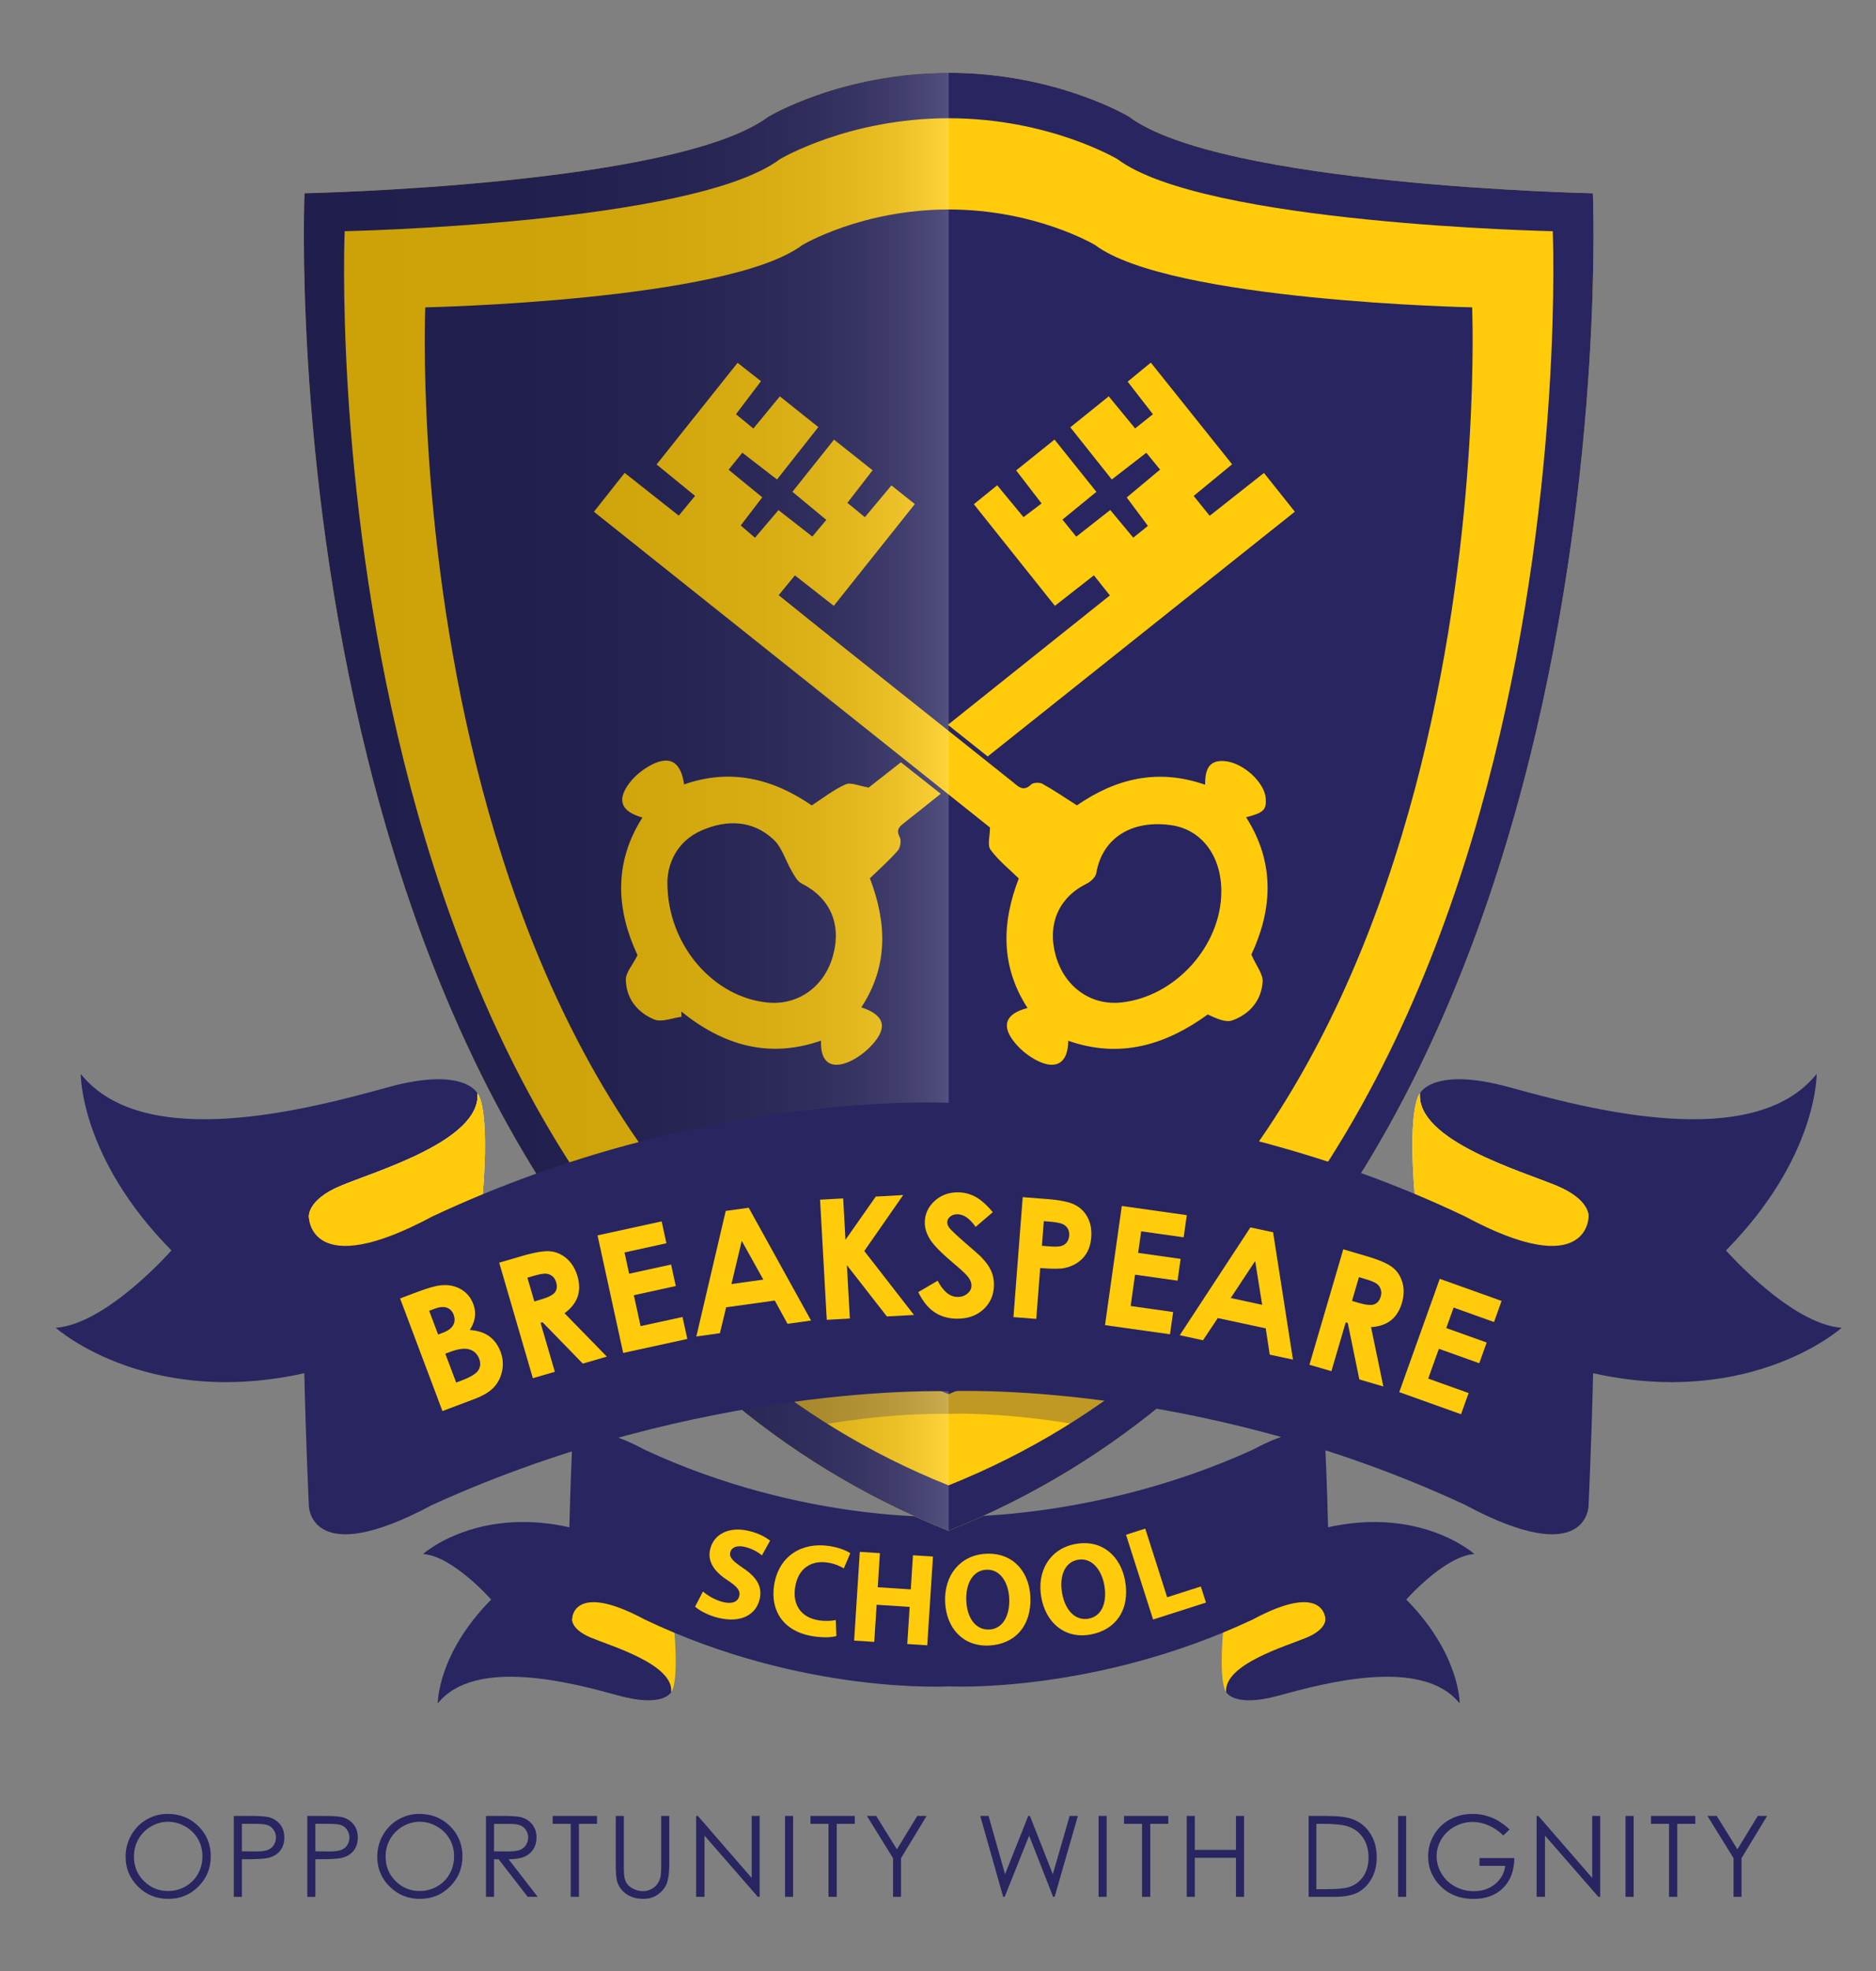 <?xml version="1.0" encoding="utf-8"?>
<!-- Generator: Adobe Illustrator 15.0.2, SVG Export Plug-In . SVG Version: 6.00 Build 0)  -->
<!DOCTYPE svg PUBLIC "-//W3C//DTD SVG 1.1//EN" "http://www.w3.org/Graphics/SVG/1.1/DTD/svg11.dtd">
<svg version="1.1" id="Layer_1" xmlns="http://www.w3.org/2000/svg" xmlns:xlink="http://www.w3.org/1999/xlink" x="0px" y="0px"
	 width="200px" height="210px" viewBox="0 0 200 210" enable-background="new 0 0 200 210" xml:space="preserve">
<rect x="0" y="0" width="200" height="210" fill="#808080" stroke="none"/>
<g>
	<path fill="#282560" d="M17.875,193.262c1.306,0,2.397,0.436,3.277,1.307s1.319,1.943,1.319,3.217c0,1.262-0.438,2.332-1.316,3.211
		s-1.947,1.318-3.21,1.318c-1.278,0-2.357-0.438-3.236-1.313c-0.88-0.875-1.319-1.934-1.319-3.176c0-0.828,0.2-1.596,0.601-2.303
		c0.401-0.707,0.947-1.26,1.639-1.66C16.321,193.463,17.069,193.262,17.875,193.262z M17.913,194.1
		c-0.638,0-1.242,0.166-1.813,0.499s-1.018,0.78-1.338,1.343c-0.321,0.563-0.481,1.19-0.481,1.883c0,1.023,0.355,1.889,1.065,2.594
		c0.71,0.707,1.565,1.059,2.567,1.059c0.669,0,1.288-0.162,1.857-0.486s1.014-0.768,1.332-1.331
		c0.319-0.563,0.479-1.188,0.479-1.876c0-0.685-0.159-1.303-0.479-1.856c-0.318-0.554-0.768-0.995-1.347-1.328
		S18.563,194.1,17.913,194.1z"/>
	<path fill="#282560" d="M24.927,193.479h1.717c0.984,0,1.648,0.043,1.992,0.129c0.492,0.121,0.895,0.371,1.207,0.748
		s0.469,0.85,0.469,1.42c0,0.574-0.152,1.049-0.457,1.422s-0.725,0.623-1.26,0.752c-0.391,0.094-1.121,0.141-2.191,0.141h-0.615
		v4.008h-0.861V193.479z M25.788,194.322v2.924l1.459,0.018c0.59,0,1.021-0.053,1.295-0.16s0.488-0.281,0.645-0.521
		s0.234-0.508,0.234-0.804c0-0.289-0.078-0.553-0.234-0.793s-0.362-0.41-0.618-0.512s-0.675-0.152-1.257-0.152H25.788z"/>
	<path fill="#282560" d="M32.76,193.479h1.717c0.984,0,1.648,0.043,1.992,0.129c0.492,0.121,0.895,0.371,1.207,0.748
		s0.469,0.85,0.469,1.42c0,0.574-0.152,1.049-0.457,1.422s-0.725,0.623-1.26,0.752c-0.391,0.094-1.121,0.141-2.191,0.141h-0.615
		v4.008H32.76V193.479z M33.621,194.322v2.924l1.459,0.018c0.59,0,1.021-0.053,1.295-0.16s0.488-0.281,0.645-0.521
		s0.234-0.508,0.234-0.804c0-0.289-0.078-0.553-0.234-0.793s-0.362-0.41-0.618-0.512s-0.675-0.152-1.257-0.152H33.621z"/>
	<path fill="#282560" d="M44.704,193.262c1.306,0,2.398,0.436,3.277,1.307c0.88,0.871,1.319,1.943,1.319,3.217
		c0,1.262-0.438,2.332-1.316,3.211s-1.947,1.318-3.21,1.318c-1.278,0-2.357-0.438-3.236-1.313c-0.88-0.875-1.319-1.934-1.319-3.176
		c0-0.828,0.2-1.596,0.601-2.303c0.401-0.707,0.947-1.26,1.639-1.66C43.15,193.463,43.898,193.262,44.704,193.262z M44.742,194.1
		c-0.638,0-1.242,0.166-1.813,0.499s-1.018,0.78-1.338,1.343c-0.321,0.563-0.481,1.19-0.481,1.883c0,1.023,0.355,1.889,1.065,2.594
		c0.71,0.707,1.565,1.059,2.567,1.059c0.669,0,1.288-0.162,1.857-0.486s1.014-0.768,1.332-1.331
		c0.319-0.563,0.479-1.188,0.479-1.876c0-0.685-0.159-1.303-0.479-1.856c-0.318-0.554-0.768-0.995-1.347-1.328
		S45.392,194.1,44.742,194.1z"/>
	<path fill="#282560" d="M51.808,193.479h1.717c0.957,0,1.605,0.039,1.945,0.117c0.512,0.118,0.928,0.369,1.248,0.754
		c0.32,0.386,0.48,0.859,0.48,1.424c0,0.469-0.11,0.881-0.331,1.237s-0.536,0.625-0.946,0.807c-0.41,0.183-0.977,0.274-1.699,0.278
		l3.1,4.002h-1.065l-3.1-4.002h-0.487v4.002h-0.861V193.479z M52.669,194.322v2.93l1.484,0.012c0.575,0,1.001-0.055,1.277-0.164
		c0.275-0.109,0.49-0.283,0.646-0.523c0.154-0.24,0.231-0.51,0.231-0.807c0-0.289-0.078-0.551-0.234-0.787
		c-0.157-0.236-0.362-0.406-0.616-0.508c-0.255-0.102-0.678-0.152-1.268-0.152H52.669z"/>
	<path fill="#282560" d="M58.921,194.322v-0.844h4.723v0.844h-1.922v7.775h-0.879v-7.775H58.921z"/>
	<path fill="#282560" d="M65.646,193.479h0.861v5.203c0,0.617,0.012,1.002,0.035,1.154c0.043,0.34,0.143,0.625,0.299,0.854
		s0.396,0.42,0.721,0.574s0.65,0.23,0.979,0.23c0.285,0,0.559-0.061,0.82-0.182s0.48-0.289,0.656-0.504s0.305-0.475,0.387-0.779
		c0.059-0.219,0.088-0.668,0.088-1.348v-5.203h0.861v5.203c0,0.77-0.075,1.393-0.226,1.867s-0.451,0.887-0.902,1.238
		s-0.997,0.527-1.638,0.527c-0.695,0-1.291-0.166-1.787-0.498s-0.828-0.771-0.996-1.318c-0.105-0.336-0.158-0.941-0.158-1.816
		V193.479z"/>
	<path fill="#282560" d="M74.213,202.098v-8.619H74.4l5.736,6.607v-6.607h0.85v8.619h-0.193l-5.689-6.525v6.525H74.213z"/>
	<path fill="#282560" d="M83.693,193.479h0.861v8.619h-0.861V193.479z"/>
	<path fill="#282560" d="M86.405,194.322v-0.844h4.723v0.844h-1.922v7.775h-0.879v-7.775H86.405z"/>
	<path fill="#282560" d="M92.423,193.479h0.991l2.205,3.555l2.171-3.555h0.996l-2.73,4.5v4.119h-0.85v-4.119L92.423,193.479z"/>
	<path fill="#282560" d="M104.504,193.479h0.885l1.761,6.211l2.471-6.211h0.179l2.442,6.211l1.791-6.211h0.878l-2.477,8.619h-0.16
		l-2.558-6.521l-2.607,6.521h-0.161L104.504,193.479z"/>
	<path fill="#282560" d="M117.118,193.479h0.861v8.619h-0.861V193.479z"/>
	<path fill="#282560" d="M119.831,194.322v-0.844h4.723v0.844h-1.922v7.775h-0.879v-7.775H119.831z"/>
	<path fill="#282560" d="M126.517,193.479h0.861v3.615h4.389v-3.615h0.861v8.619h-0.861v-4.16h-4.389v4.16h-0.861V193.479z"/>
	<path fill="#282560" d="M139.512,202.098v-8.619h1.787c1.289,0,2.225,0.104,2.807,0.311c0.836,0.293,1.489,0.801,1.96,1.523
		s0.706,1.584,0.706,2.584c0,0.863-0.187,1.623-0.56,2.279s-0.857,1.141-1.453,1.453s-1.431,0.469-2.505,0.469H139.512z
		 M140.338,201.283h0.996c1.191,0,2.018-0.074,2.479-0.223c0.648-0.21,1.158-0.59,1.529-1.139c0.371-0.548,0.557-1.219,0.557-2.01
		c0-0.832-0.201-1.543-0.604-2.131c-0.402-0.59-0.963-0.994-1.682-1.213c-0.539-0.164-1.428-0.246-2.666-0.246h-0.609V201.283z"/>
	<path fill="#282560" d="M149.05,193.479h0.861v8.619h-0.861V193.479z"/>
	<path fill="#282560" d="M160.933,194.926l-0.668,0.633c-0.48-0.473-1.007-0.83-1.579-1.074s-1.13-0.367-1.673-0.367
		c-0.676,0-1.319,0.166-1.931,0.498s-1.085,0.783-1.421,1.352s-0.504,1.168-0.504,1.801c0,0.648,0.174,1.266,0.521,1.85
		s0.828,1.043,1.441,1.377s1.285,0.5,2.016,0.5c0.887,0,1.637-0.25,2.25-0.75s0.977-1.148,1.09-1.945h-2.748v-0.832h3.715
		c-0.008,1.332-0.403,2.391-1.187,3.174s-1.831,1.174-3.144,1.174c-1.594,0-2.855-0.543-3.785-1.629
		c-0.715-0.836-1.072-1.803-1.072-2.9c0-0.816,0.205-1.576,0.615-2.279s0.973-1.252,1.688-1.648s1.523-0.596,2.426-0.596
		c0.73,0,1.418,0.133,2.063,0.396S160.319,194.344,160.933,194.926z"/>
	<path fill="#282560" d="M163.82,202.098v-8.619h0.188l5.736,6.607v-6.607h0.85v8.619H170.4l-5.689-6.525v6.525H163.82z"/>
	<path fill="#282560" d="M173.301,193.479h0.861v8.619h-0.861V193.479z"/>
	<path fill="#282560" d="M176.013,194.322v-0.844h4.723v0.844h-1.922v7.775h-0.879v-7.775H176.013z"/>
	<path fill="#282560" d="M182.03,193.479h0.991l2.205,3.555l2.171-3.555h0.996l-2.73,4.5v4.119h-0.85v-4.119L182.03,193.479z"/>
</g>
<g>
	<g>
		<g>
			<path fill="#282560" d="M71.567,180.27c0,0-0.802,1.712-5.622,0.385c-4.818-1.328-15.292-4.155-19.272,0.836
				c0,0-0.069-5.234,5.69-11.066c0,0-4.083-4.643-7.264-4.852c0,0,6.146-5.519,16.936-2.516c10.789,3.002,9.567,4.818,9.567,4.818
				L71.567,180.27z"/>
			<path fill="#282560" d="M130.717,180.27c0,0,0.804,1.712,5.621,0.385c4.819-1.328,15.294-4.155,19.276,0.836
				c0,0,0.069-5.234-5.692-11.066c0,0,4.085-4.643,7.263-4.852c0,0-6.146-5.519-16.936-2.516c-10.789,3.002-9.569,4.818-9.569,4.818
				L130.717,180.27z"/>
			<path fill="#FFCB0A" d="M60.987,172.483c0,0-0.173,1.082,1.99,1.991c2.165,0.908,8.799,2.828,8.59,5.795
				c0,0,0.804-0.699,0.314-6.564c0,0-6.67-5.34-9.847-3.352C62.035,170.354,61.023,170.667,60.987,172.483z"/>
			<path fill="#FFCB0A" d="M141.297,172.483c0,0,0.176,1.082-1.99,1.991c-2.165,0.908-8.801,2.828-8.59,5.795
				c0,0-0.803-0.699-0.314-6.564c0,0,6.669-5.34,9.847-3.352C140.249,170.354,141.262,170.667,141.297,172.483z"/>
			<path fill="#282560" d="M101.142,161.59c0,0,15.502,0.558,32.402-7.121c7.683-4.124,7.753-0.072,7.753-0.072
				s0.77,16.342,0,18.087c0,0-0.07-4.052-7.753,0.07c-16.968,7.96-32.402,7.122-32.402,7.122s-15.574,0.91-32.401-7.122
				c-7.683-4.122-7.753-0.07-7.753-0.07c-0.768-1.745,0-18.087,0-18.087s0.07-4.052,7.753,0.072
				C85.71,162.357,101.142,161.59,101.142,161.59z"/>
		</g>
	</g>
	<g>
		<path fill="#FFCB0A" d="M74.941,169.567c0.492,0.421,1.282,0.914,2.172,1.13c0.954,0.231,1.557-0.043,1.7-0.645
			c0.139-0.574-0.22-1.008-1.231-1.67c-1.4-0.902-2.195-1.989-1.87-3.329c0.376-1.571,1.979-2.458,4.149-1.935
			c1.04,0.252,1.751,0.654,2.24,1.03l-0.871,1.571c-0.325-0.269-0.918-0.688-1.822-0.903c-0.9-0.216-1.437,0.087-1.551,0.565
			c-0.144,0.588,0.316,0.973,1.396,1.71c1.481,0.993,2.042,2.024,1.729,3.321c-0.373,1.546-1.877,2.569-4.406,1.961
			c-1.049-0.252-2.021-0.777-2.474-1.189L74.941,169.567z"/>
		<path fill="#FFCB0A" d="M89.168,174.309c-0.417,0.137-1.328,0.207-2.464,0.031c-3.237-0.504-4.591-2.775-4.178-5.442
			c0.497-3.194,3.05-4.616,5.884-4.177c1.095,0.168,1.896,0.52,2.239,0.772l-0.692,1.613c-0.4-0.248-0.972-0.505-1.721-0.623
			c-1.683-0.259-3.144,0.55-3.468,2.634c-0.292,1.876,0.636,3.228,2.526,3.521c0.639,0.101,1.367,0.07,1.81-0.032L89.168,174.309z"
			/>
		<path fill="#FFCB0A" d="M93.808,165.48l-0.231,3.634l3.52,0.226l0.233-3.633l2.134,0.138l-0.609,9.454l-2.132-0.138l0.255-3.954
			l-3.521-0.227l-0.253,3.955l-2.147-0.137l0.607-9.455L93.808,165.48z"/>
		<path fill="#FFCB0A" d="M109.848,170.131c0.143,3.101-1.655,5.066-4.422,5.191c-2.809,0.127-4.545-1.918-4.667-4.614
			c-0.129-2.837,1.587-5.036,4.383-5.163C108.047,165.414,109.73,167.516,109.848,170.131z M103.018,170.564
			c0.085,1.853,1.013,3.117,2.443,3.053c1.447-0.063,2.213-1.477,2.131-3.314c-0.077-1.699-0.959-3.123-2.43-3.058
			C103.715,167.313,102.934,168.726,103.018,170.564z"/>
		<path fill="#FFCB0A" d="M119.947,168.428c0.546,3.056-0.979,5.242-3.703,5.727c-2.767,0.493-4.759-1.307-5.232-3.963
			c-0.498-2.794,0.913-5.201,3.668-5.693C117.542,163.988,119.488,165.854,119.947,168.428z M113.232,169.752
			c0.325,1.827,1.412,2.961,2.822,2.709c1.426-0.254,1.999-1.754,1.677-3.567c-0.299-1.673-1.358-2.97-2.811-2.71
			C113.496,166.438,112.91,167.94,113.232,169.752z"/>
		<path fill="#FFCB0A" d="M120.043,163.52l2.052-0.654l2.336,7.312l3.59-1.146l0.548,1.715l-5.639,1.806L120.043,163.52z"/>
	</g>
	<path fill="#FFCB0A" d="M169.818,20.594c0,0-39.665-0.818-49.479-8.178c0,0-7.762-4.653-19.198-4.658
		c-11.438,0.005-19.198,4.658-19.198,4.658c-9.813,7.359-49.478,8.178-49.478,8.178s-4.947,113.062,68.656,142.502
		C174.725,133.655,169.818,20.594,169.818,20.594z"/>
	<g>
		
			<linearGradient id="SVGID_1_" gradientUnits="userSpaceOnUse" x1="2204.502" y1="1.897" x2="2204.502" y2="13.616" gradientTransform="matrix(-1 0 0 1 2305.644 0)">
			<stop  offset="0.161" style="stop-color:#3B3F3D"/>
			<stop  offset="0.316" style="stop-color:#353937"/>
			<stop  offset="0.599" style="stop-color:#262928"/>
			<stop  offset="0.978" style="stop-color:#040504"/>
			<stop  offset="1" style="stop-color:#010101"/>
		</linearGradient>
		<path fill="url(#SVGID_1_)" d="M101.122,7.757c0.007,0,0.012,0.001,0.02,0.001s0.015-0.001,0.021-0.001H101.122z"/>
		<path fill="#282560" d="M169.818,20.594c0,0-39.665-0.816-49.479-8.178c0,0-7.762-4.653-19.198-4.658
			c-11.438,0.005-19.198,4.658-19.198,4.658c-9.813,7.362-49.478,8.178-49.478,8.178s-4.947,113.062,68.656,142.502
			C174.725,133.655,169.818,20.594,169.818,20.594z M101.123,158.26C32.105,130.65,36.746,24.634,36.746,24.634
			s37.19-0.767,46.393-7.669c0,0,7.279-4.362,18.003-4.367c-0.008,0-0.013,0-0.019,0h0.038c-0.006,0-0.014,0-0.02,0
			c10.725,0.005,18.004,4.367,18.004,4.367c9.202,6.902,46.394,7.669,46.394,7.669S170.139,130.65,101.123,158.26z"/>
		
			<linearGradient id="SVGID_2_" gradientUnits="userSpaceOnUse" x1="2204.502" y1="12.598" x2="2204.502" y2="12.598" gradientTransform="matrix(-1 0 0 1 2305.644 0)">
			<stop  offset="0.161" style="stop-color:#3B3F3D"/>
			<stop  offset="0.316" style="stop-color:#353937"/>
			<stop  offset="0.599" style="stop-color:#262928"/>
			<stop  offset="0.978" style="stop-color:#040504"/>
			<stop  offset="1" style="stop-color:#010101"/>
		</linearGradient>
		<path fill="url(#SVGID_2_)" d="M101.123,12.598c0.006,0,0.011,0,0.019,0c0.006,0,0.014,0,0.02,0H101.123z"/>
		
			<linearGradient id="SVGID_3_" gradientUnits="userSpaceOnUse" x1="2139.929" y1="12.598" x2="2269.079" y2="12.598" gradientTransform="matrix(-1 0 0 1 2305.644 0)">
			<stop  offset="0" style="stop-color:#BB8E2D"/>
			<stop  offset="0.06" style="stop-color:#BC902E"/>
			<stop  offset="0.106" style="stop-color:#C09533"/>
			<stop  offset="0.146" style="stop-color:#C69F3F"/>
			<stop  offset="0.184" style="stop-color:#D0AD51"/>
			<stop  offset="0.22" style="stop-color:#DCC06B"/>
			<stop  offset="0.254" style="stop-color:#EDD98A"/>
			<stop  offset="0.277" style="stop-color:#FDF1A6"/>
			<stop  offset="0.308" style="stop-color:#EBD686"/>
			<stop  offset="0.351" style="stop-color:#D8BA63"/>
			<stop  offset="0.393" style="stop-color:#CBA648"/>
			<stop  offset="0.434" style="stop-color:#C29837"/>
			<stop  offset="0.474" style="stop-color:#BD912F"/>
			<stop  offset="0.508" style="stop-color:#BB8E2D"/>
			<stop  offset="0.674" style="stop-color:#FDF1A6"/>
			<stop  offset="0.822" style="stop-color:#BB8E2D"/>
			<stop  offset="0.844" style="stop-color:#B2832B"/>
			<stop  offset="0.949" style="stop-color:#8C5421"/>
			<stop  offset="1" style="stop-color:#7E421C"/>
		</linearGradient>
		<path fill="url(#SVGID_3_)" d="M101.123,12.598c0.006,0,0.011,0,0.019,0c0.006,0,0.014,0,0.02,0H101.123z"/>
		<path fill="#282560" d="M116.742,26.104c0,0-6.307-3.781-15.601-3.786c-9.295,0.005-15.599,3.786-15.599,3.786
			c-7.975,5.98-40.203,6.643-40.203,6.643s-4.02,91.867,55.786,115.792c59.802-23.925,55.819-115.792,55.819-115.792
			S124.716,32.084,116.742,26.104z"/>
		<path fill="#010101" d="M101.126,22.318c0.005,0,0.011,0,0.016,0c0.006,0,0.012,0,0.012,0H101.126z"/>
	</g>
	<g>
		<path fill="#FFCB0A" d="M132.845,87.074c1.872-0.472,2.188-0.797,2.094-2.018c-0.135-1.734-2.444-3.822-4.413-3.969
			c-1.744-0.129-2.054,1.05-2.048,2.522c-5.062-1.769-9.543-0.646-13.667,2.198c-1.25-0.795-2.438-1.604-3.685-2.3
			c-0.306-0.168-0.971-0.142-1.197,0.08c-0.866,0.826-1.382,0.19-2-0.301c-6.025-4.807-12.066-9.6-18.097-14.4
			c-2.258-1.799-4.502-3.612-6.818-5.472c0.637-0.777,1.157-1.411,1.731-2.111c1.4,1.097,2.719,2.13,4.145,3.246
			c2.901-3.638,5.743-7.205,8.64-10.843c-0.884-0.702-1.654-1.317-2.497-1.986c-0.958,1.146-1.858,2.224-2.829,3.385
			c-0.684-0.561-1.265-1.035-1.865-1.529c0.959-1.234,1.791-2.312,2.688-3.47c-1.403-1.114-2.709-2.148-4.114-3.264
			c-1.52,1.905-2.953,3.699-4.432,5.557c1.243,1.03,2.4,1.986,3.613,2.991c-0.558,0.665-1.015,1.214-1.492,1.779
			c-1.265-0.984-2.415-1.883-3.611-2.818c-0.86,1.011-1.66,1.953-2.502,2.942c-0.576-0.494-1.008-0.863-1.524-1.304
			c0.772-1.008,1.497-1.958,2.297-3.003c-1.229-1.005-2.36-1.932-3.588-2.935c0.521-0.645,0.97-1.202,1.467-1.816
			c1.272,0.984,2.456,1.899,3.696,2.853c1.502-1.903,2.927-3.705,4.404-5.583c-1.445-1.153-2.758-2.199-4.102-3.273
			c-0.96,1.167-1.854,2.254-2.822,3.427c-0.694-0.571-1.277-1.049-1.857-1.526c0.96-1.266,1.803-2.378,2.668-3.519
			c-0.896-0.703-1.639-1.283-2.495-1.956C75.74,42.286,72.898,45.851,70,49.486c1.425,1.162,2.724,2.225,4.1,3.349
			c-0.611,0.739-1.167,1.414-1.738,2.104c-1.955-1.545-3.816-3.011-5.767-4.555c-1.12,1.416-2.175,2.752-3.276,4.142
			c14.212,11.325,28.29,22.539,42.221,33.638c0,0.927-0.296,1.89,0.058,2.372c0.843,1.143,1.993,2.056,3.013,3.06
			c-1.838,4.757-1.934,9.38,0.933,13.8c-2.379,0.619-2.853,1.906-1.318,3.744c0.624,0.748,1.45,1.412,2.319,1.851
			c2.08,1.054,3.318,0.254,3.34-2.104c5.572,1.957,10.438,0.41,14.875-2.799c0.874,0.402,1.886,0.896,2.622,0.628
			c1.838-0.657,3.099-2.122,3.228-4.114c0.055-0.811-0.668-1.673-1.203-2.897C135.562,97.13,136.048,92.06,132.845,87.074z
			 M119.488,106.813c-3.222,0.323-6.013-1.684-6.935-4.99c-0.935-3.347,0.313-6.2,3.285-7.666c0.438-0.212,0.96-0.696,1.035-1.129
			c0.666-3.836,3.865-5.678,7.947-5.118c3.271,0.45,5.401,3.274,5.385,7.096C130.188,100.801,125.254,106.236,119.488,106.813z"/>
		<path fill="#FFCB0A" d="M105.298,80.597c10.904-8.688,21.795-17.358,32.744-26.077c-1.136-1.426-2.199-2.76-3.292-4.13
			c-2.017,1.591-3.864,3.049-5.787,4.565c-0.589-0.731-1.115-1.382-1.705-2.115c1.375-1.131,2.7-2.224,4.096-3.371
			c-2.936-3.666-5.778-7.222-8.666-10.835c-0.935,0.768-1.688,1.389-2.469,2.029c0.944,1.219,1.778,2.294,2.691,3.47
			c-0.646,0.515-1.238,0.986-1.895,1.515c-0.994-1.208-1.88-2.286-2.813-3.42c-1.406,1.131-2.71,2.181-4.096,3.298
			c1.518,1.91,2.954,3.717,4.421,5.562c1.261-0.976,2.448-1.894,3.682-2.848c0.521,0.636,0.948,1.159,1.466,1.793
			c-1.279,1.069-2.396,2-3.555,2.969c0.805,1.079,1.514,2.03,2.258,3.029c-0.561,0.453-1.004,0.811-1.56,1.257
			c-0.846-1.015-1.642-1.973-2.454-2.951c-1.244,0.976-2.399,1.881-3.625,2.843c-0.494-0.609-0.951-1.175-1.473-1.819
			c1.234-1.009,2.402-1.961,3.62-2.958c-1.527-1.906-2.963-3.696-4.464-5.568c-1.435,1.151-2.73,2.192-4.089,3.285
			c0.94,1.224,1.792,2.328,2.708,3.52c-0.712,0.538-1.282,0.973-1.924,1.458c-0.98-1.185-1.879-2.27-2.807-3.391
			c-0.875,0.705-1.648,1.332-2.489,2.013c2.92,3.657,5.769,7.225,8.642,10.829c1.458-1.141,2.78-2.177,4.158-3.251
			c0.582,0.731,1.095,1.376,1.701,2.141c-5.775,4.612-11.471,9.157-17.265,13.784C102.583,78.437,103.9,79.486,105.298,80.597z"/>
		<path fill="#FFCB0A" d="M92.615,83.909c-1.023-0.164-1.899-0.591-2.474-0.336c-1.283,0.568-2.415,1.478-3.599,2.241
			c-4.203-2.888-8.688-3.955-13.613-2.24c-0.344-2.535-1.655-3.178-3.82-1.896c-0.754,0.444-1.479,1.05-2.005,1.745
			c-1.377,1.821-0.906,3.04,1.384,3.682c-3.198,5.005-2.673,10.087-0.521,14.662c-0.558,1.11-1.254,1.859-1.246,2.601
			c0.022,2.028,1.251,3.521,3.034,4.255c0.795,0.323,1.925-0.168,2.902-0.289c-0.005-0.185-0.013-0.371-0.019-0.557
			c4.435,3.58,9.313,5.043,14.889,3.098c-0.085,2.227,0.979,3.08,2.911,2.281c0.938-0.389,1.834-1.074,2.529-1.826
			c1.721-1.869,1.315-3.206-1.141-3.999c2.901-4.417,2.714-9.044,0.912-13.752c1.014-0.985,2.063-1.908,2.975-2.952
			c0.277-0.318,0.395-1.084,0.203-1.444c-0.424-0.805-0.008-1.133,0.516-1.541c1.261-0.988,2.51-1.993,3.859-3.069
			c-1.533-1.209-2.883-2.277-4.246-3.355C94.75,82.236,93.551,83.176,92.615,83.909z M88.828,101.742
			c-0.879,3.311-3.643,5.351-6.88,5.083c-5.762-0.478-10.811-6.031-10.8-12.822c0.022-1.906,0.943-4.347,3.663-5.529
			c2.658-1.16,5.431-1.113,7.668,0.984c0.894,0.838,1.263,2.222,1.915,3.333c0.284,0.485,0.587,1.097,1.042,1.326
			C88.463,95.637,89.724,98.388,88.828,101.742z"/>
	</g>
	<g opacity="0.3">
		<path fill="#282560" d="M70.314,136.499c3.459,5.909,7.669,11.427,12.785,16.173c10.41-2.3,17.871-2.031,17.871-2.031
			s7.477-0.371,17.937,1.951c5.087-4.735,9.274-10.234,12.716-16.123c-16.458-6.624-30.652-5.792-30.652-5.792
			S86.885,129.906,70.314,136.499z"/>
	</g>
	<g opacity="0.2">
		<linearGradient id="SVGID_4_" gradientUnits="userSpaceOnUse" x1="32.397" y1="85.427" x2="101.142" y2="85.427">
			<stop  offset="0" style="stop-color:#010101"/>
			<stop  offset="0.305" style="stop-color:#040404"/>
			<stop  offset="0.446" style="stop-color:#0D0D0D"/>
			<stop  offset="0.554" style="stop-color:#1A1A1A"/>
			<stop  offset="0.645" style="stop-color:#2A2928"/>
			<stop  offset="0.724" style="stop-color:#3D3B3A"/>
			<stop  offset="0.797" style="stop-color:#555252"/>
			<stop  offset="0.863" style="stop-color:#767372"/>
			<stop  offset="0.926" style="stop-color:#A4A1A1"/>
			<stop  offset="0.982" style="stop-color:#E0DEDE"/>
			<stop  offset="1" style="stop-color:#FFFFFF"/>
		</linearGradient>
		<path fill="url(#SVGID_4_)" d="M81.943,12.416c-9.813,7.362-49.478,8.178-49.478,8.178s-4.947,113.062,68.656,142.502
			c0.007-0.002,0.012-0.004,0.02-0.008V7.758C89.703,7.763,81.943,12.416,81.943,12.416z"/>
	</g>
	<path fill="#282560" d="M151.381,116.498c0,0,1.364-2.908,9.547-0.653c8.188,2.251,25.982,7.058,32.746-1.425
		c0,0,0.115,8.898-9.67,18.807c0,0,6.938,7.884,12.338,8.24c0,0-10.441,9.373-28.77,4.273c-18.328-5.103-16.251-8.187-16.251-8.187
		L151.381,116.498z"/>
	<path fill="#282560" d="M50.902,116.498c0,0-1.364-2.908-9.549-0.653c-8.185,2.251-25.982,7.058-32.742-1.425
		c0,0-0.118,8.898,9.668,18.807c0,0-6.941,7.884-12.337,8.24c0,0,10.438,9.373,28.766,4.273c18.329-5.103,16.253-8.187,16.253-8.187
		L50.902,116.498z"/>
	<path fill="#FFFFFF" d="M169.354,129.721c0,0,0.295-1.837-3.384-3.377c-3.676-1.545-14.946-4.808-14.589-9.846
		c0,0-1.367,1.184-0.535,11.149c0,0,11.331,9.073,16.727,5.696C167.572,133.344,169.294,132.809,169.354,129.721z"/>
	<path fill="#FFFFFF" d="M32.929,129.721c0,0-0.295-1.837,3.383-3.377c3.678-1.545,14.946-4.808,14.591-9.846
		c0,0,1.363,1.184,0.533,11.149c0,0-11.328,9.073-16.728,5.696C34.708,133.344,32.988,132.809,32.929,129.721z"/>
	<g>
		<path fill="#FFCB0A" d="M169.354,129.721c0,0,0.295-1.837-3.384-3.377c-3.676-1.545-14.946-4.808-14.589-9.846
			c0,0-1.367,1.184-0.535,11.149c0,0,11.331,9.073,16.727,5.696C167.572,133.344,169.294,132.809,169.354,129.721z"/>
		<path fill="#FFCB0A" d="M32.929,129.721c0,0-0.295-1.837,3.383-3.377c3.678-1.545,14.946-4.808,14.591-9.846
			c0,0,1.363,1.184,0.533,11.149c0,0-11.328,9.073-16.728,5.696C34.708,133.344,32.988,132.809,32.929,129.721z"/>
	</g>
	<path fill="#282560" d="M101.142,148.229c0,0-26.336-0.947-55.045,12.102c-13.048,6.998-13.168,0.119-13.168,0.119
		s-1.306-27.76,0-30.729c0,0,0.12,6.885,13.168-0.115c28.826-13.526,55.045-12.102,55.045-12.102s26.452-1.543,55.044,12.102
		c13.047,7,13.168,0.115,13.168,0.115c1.303,2.969,0,30.729,0,30.729s-0.121,6.879-13.168-0.119
		C127.359,146.926,101.142,148.229,101.142,148.229z"/>
	<g>
		<path fill="#FFCB0A" d="M47.168,150.342l-4.515-11.998l1.883-0.711c1.098-0.412,1.923-0.643,2.481-0.691
			c0.793-0.079,1.496,0.058,2.115,0.416c0.621,0.357,1.062,0.885,1.326,1.588c0.172,0.455,0.232,0.908,0.176,1.352
			c-0.051,0.445-0.233,0.914-0.547,1.404c0.86,0.068,1.553,0.292,2.084,0.682c0.531,0.387,0.925,0.93,1.191,1.633
			c0.252,0.674,0.311,1.355,0.171,2.041c-0.142,0.686-0.435,1.27-0.88,1.748c-0.445,0.484-1.154,0.906-2.123,1.271L47.168,150.342z
			 M45.755,139.659l0.952,2.53l0.498-0.188c0.559-0.21,0.927-0.484,1.111-0.816c0.18-0.338,0.196-0.705,0.046-1.108
			c-0.142-0.374-0.382-0.626-0.721-0.747c-0.341-0.125-0.773-0.088-1.297,0.107L45.755,139.659z M47.474,144.229l1.158,3.074
			l0.572-0.215c0.947-0.356,1.542-0.717,1.782-1.08s0.274-0.773,0.102-1.231c-0.193-0.517-0.541-0.853-1.04-1.003
			c-0.501-0.152-1.2-0.063-2.101,0.279L47.474,144.229z"/>
		<path fill="#FFCB0A" d="M53.219,134.53l2.481-0.722c1.357-0.397,2.364-0.557,3.009-0.483c0.649,0.075,1.23,0.342,1.746,0.802
			c0.514,0.465,0.885,1.078,1.11,1.846c0.237,0.81,0.237,1.543,0.009,2.201c-0.229,0.656-0.693,1.237-1.391,1.744l4.512,4.621
			l-2.563,0.748l-4.287-4.404l-0.217,0.063l1.524,5.211l-2.346,0.684L53.219,134.53z M56.965,138.659l0.732-0.214
			c0.746-0.217,1.23-0.464,1.456-0.742c0.221-0.278,0.268-0.643,0.136-1.096c-0.079-0.268-0.216-0.48-0.414-0.641
			c-0.197-0.158-0.423-0.246-0.684-0.264c-0.259-0.02-0.701,0.063-1.321,0.242l-0.643,0.188L56.965,138.659z"/>
		<path fill="#FFCB0A" d="M63.703,131.624l6.837-1.492l0.507,2.331l-4.468,0.979l0.494,2.265l4.471-0.977l0.501,2.289l-4.471,0.979
			l0.72,3.293l4.47-0.973l0.512,2.34l-6.838,1.493L63.703,131.624z"/>
		<path fill="#FFCB0A" d="M77.37,129.018l2.45-0.34l6.647,12.02l-2.51,0.348l-1.357-2.478l-5.183,0.72l-0.669,2.758l-2.513,0.352
			L77.37,129.018z M79.078,132.211l-1.099,4.598l3.397-0.475L79.078,132.211z"/>
		<path fill="#FFCB0A" d="M87.426,127.82l2.466-0.135l0.243,4.41l3.231-4.605l2.925-0.164l-4.15,5.963l5.3,6.813l-2.892,0.16
			l-4.262-5.467l0.317,5.687l-2.463,0.138L87.426,127.82z"/>
		<path fill="#FFCB0A" d="M105.841,129.151l-1.83,1.569c-0.62-0.889-1.263-1.338-1.921-1.346c-0.32-0.004-0.584,0.074-0.789,0.246
			c-0.205,0.17-0.309,0.36-0.312,0.577c-0.005,0.213,0.067,0.416,0.208,0.61c0.196,0.262,0.786,0.815,1.77,1.67
			c0.921,0.791,1.48,1.289,1.676,1.494c0.488,0.508,0.832,0.99,1.031,1.449c0.205,0.457,0.298,0.958,0.293,1.496
			c-0.014,1.053-0.389,1.914-1.125,2.592s-1.688,1.006-2.856,0.992c-0.912-0.012-1.706-0.246-2.378-0.701
			c-0.672-0.456-1.242-1.166-1.715-2.129l2.067-1.213c0.604,1.143,1.307,1.717,2.11,1.727c0.42,0.006,0.772-0.111,1.062-0.354
			c0.287-0.239,0.432-0.52,0.437-0.841c0.003-0.29-0.101-0.582-0.312-0.874c-0.212-0.294-0.681-0.742-1.406-1.352
			c-1.382-1.156-2.273-2.047-2.672-2.67c-0.4-0.623-0.595-1.244-0.587-1.859c0.011-0.889,0.359-1.646,1.045-2.276
			c0.686-0.624,1.526-0.934,2.521-0.92c0.641,0.008,1.248,0.161,1.823,0.468C104.555,127.813,105.175,128.359,105.841,129.151z"/>
		<path fill="#FFCB0A" d="M109.03,127.551l2.58,0.199c1.396,0.108,2.394,0.314,2.989,0.621c0.598,0.305,1.053,0.76,1.365,1.363
			c0.311,0.604,0.436,1.309,0.373,2.113c-0.069,0.891-0.358,1.615-0.871,2.17c-0.513,0.557-1.177,0.92-1.994,1.089
			c-0.479,0.095-1.338,0.097-2.577,0l-0.419,5.415l-2.433-0.188L109.03,127.551z M111.078,132.736l0.773,0.059
			c0.607,0.049,1.034,0.035,1.277-0.034c0.244-0.068,0.444-0.195,0.593-0.386c0.152-0.191,0.241-0.429,0.263-0.716
			c0.036-0.489-0.126-0.867-0.491-1.124c-0.264-0.19-0.773-0.314-1.526-0.369l-0.688-0.055L111.078,132.736z"/>
		<path fill="#FFCB0A" d="M119.593,128.49l6.932,0.979l-0.335,2.361l-4.529-0.638l-0.324,2.296l4.529,0.639l-0.326,2.322
			l-4.532-0.637l-0.469,3.337l4.53,0.64l-0.335,2.372l-6.93-0.974L119.593,128.49z"/>
		<path fill="#FFCB0A" d="M133.306,130.773l2.419,0.521l2.119,13.567l-2.479-0.532l-0.424-2.797l-5.115-1.098l-1.573,2.363
			l-2.481-0.535L133.306,130.773z M133.813,134.359l-2.605,3.936l3.35,0.727L133.813,134.359z"/>
		<path fill="#FFCB0A" d="M143.206,133.108l2.48,0.729c1.359,0.398,2.29,0.803,2.797,1.216c0.505,0.409,0.851,0.948,1.036,1.613
			c0.185,0.667,0.166,1.386-0.059,2.155c-0.238,0.807-0.629,1.426-1.176,1.857c-0.547,0.431-1.253,0.668-2.116,0.721l1.311,6.324
			l-2.56-0.752l-1.237-6.021l-0.214-0.063l-1.528,5.207l-2.341-0.685L143.206,133.108z M144.139,138.605l0.731,0.217
			c0.745,0.217,1.286,0.266,1.624,0.155c0.339-0.115,0.575-0.398,0.709-0.851c0.077-0.269,0.076-0.521-0.006-0.76
			c-0.078-0.24-0.225-0.438-0.432-0.592c-0.207-0.156-0.624-0.326-1.244-0.509l-0.645-0.187L144.139,138.605z"/>
		<path fill="#FFCB0A" d="M153.494,136.252l6.588,2.356l-0.803,2.249l-4.31-1.542l-0.781,2.183l4.307,1.541l-0.789,2.208
			l-4.308-1.54l-1.136,3.176l4.308,1.539l-0.81,2.258l-6.586-2.357L153.494,136.252z"/>
	</g>
</g>
</svg>
